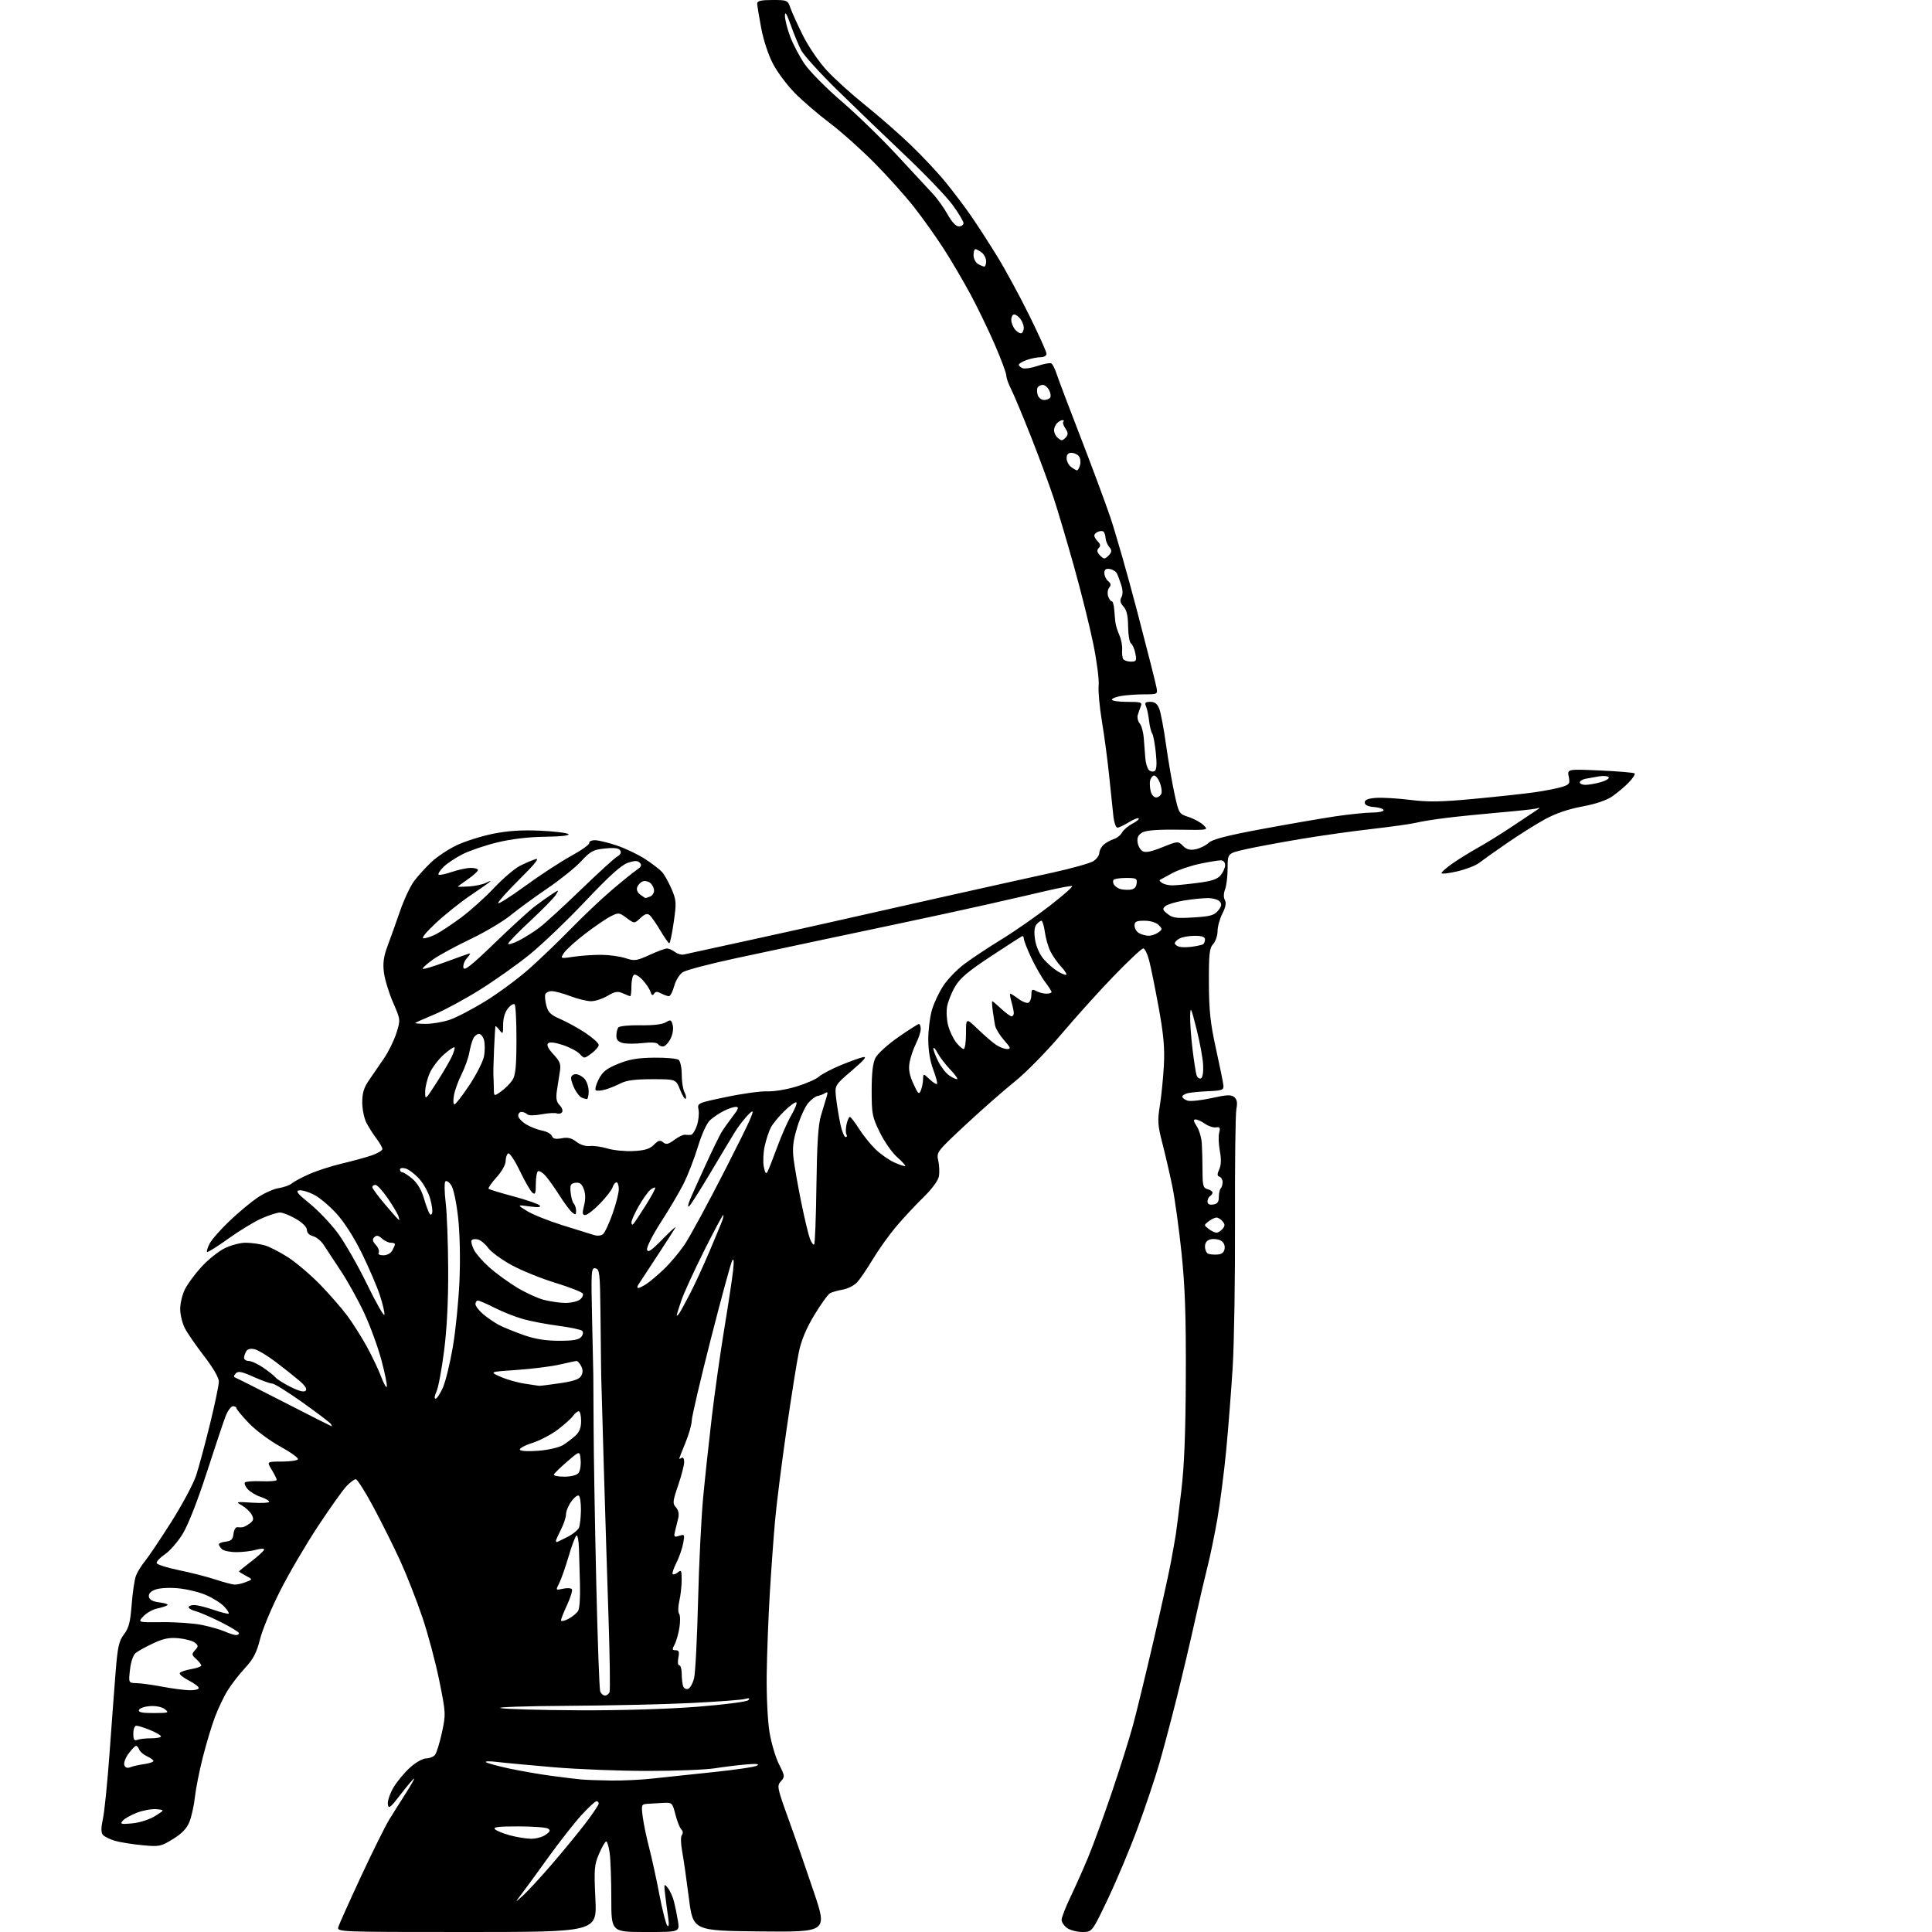 <?xml version="1.0" encoding="UTF-8" standalone="no"?>
<svg 
  version="1.1" 
  xmlns="http://www.w3.org/2000/svg" 
  xmlns:xlink="http://www.w3.org/1999/xlink" 
  xmlns:svg="http://www.w3.org/2000/svg"
  xmlns:rdf="http://www.w3.org/1999/02/22-rdf-syntax-ns#"
  xmlns:cc="http://creativecommons.org/ns#"
  xmlns:dc="http://purl.org/dc/elements/1.1/"
  viewBox="0 0 768 768"
  width="768"
  height="768"
>
<style>svg {background-color: white; }</style>"
<path stroke="none" fill="black" fill-rule="evenodd" d="M185.59,768.00C133.87,768.00 133.87,768.00 134.53,765.90C134.90,764.74 138.95,755.72 143.54,745.85C148.13,735.99 153.19,725.79 154.79,723.21C156.38,720.62 159.35,715.91 161.38,712.75C163.40,709.59 164.85,707.00 164.59,707.00C164.33,707.00 161.95,709.81 159.31,713.25C155.14,718.67 154.46,719.20 154.18,717.21C154.00,715.96 154.99,712.99 156.37,710.63C157.76,708.27 160.72,704.68 162.95,702.67C165.22,700.61 168.05,699.00 169.38,699.00C170.69,699.00 172.27,698.38 172.90,697.62C173.53,696.86 174.77,692.88 175.66,688.78C177.25,681.45 177.24,681.07 174.65,668.21C173.21,661.00 170.15,649.57 167.87,642.80C165.58,636.04 161.59,625.89 159.01,620.26C156.42,614.62 151.65,605.07 148.41,599.02C145.16,592.97 142.02,588.02 141.44,588.01C140.85,588.01 139.20,589.24 137.75,590.75C136.31,592.26 131.26,599.35 126.53,606.50C121.80,613.65 115.04,625.15 111.52,632.07C108.00,638.98 104.33,647.75 103.38,651.55C102.01,656.98 100.74,659.44 97.46,662.99C95.16,665.47 92.05,669.47 90.55,671.88C89.04,674.28 86.75,679.09 85.44,682.55C84.14,686.02 81.95,693.28 80.59,698.68C79.22,704.08 77.82,711.17 77.47,714.43C77.12,717.70 76.15,722.07 75.32,724.16C74.24,726.86 72.34,728.85 68.75,731.06C63.94,734.02 63.34,734.14 56.60,733.50C52.69,733.14 47.81,732.35 45.74,731.76C43.67,731.16 41.49,730.09 40.90,729.38C40.12,728.44 40.13,726.61 40.93,722.90C41.54,720.05 42.71,708.44 43.53,697.11C44.35,685.77 45.44,671.17 45.96,664.66C46.77,654.58 47.26,652.34 49.30,649.66C51.21,647.12 51.82,644.78 52.34,637.81C52.71,633.03 53.47,627.90 54.03,626.41C54.60,624.92 56.21,622.31 57.61,620.60C59.01,618.90 63.72,611.89 68.07,605.03C72.42,598.17 76.87,589.85 77.96,586.53C79.05,583.21 81.52,574.02 83.47,566.11C85.41,558.20 87.00,550.59 87.00,549.20C87.00,547.65 84.73,543.74 81.14,539.09C77.92,534.91 74.48,529.92 73.49,528.00C72.50,526.08 71.66,522.70 71.63,520.50C71.60,518.30 72.41,514.77 73.44,512.66C74.47,510.55 77.44,506.49 80.04,503.64C82.65,500.80 86.79,497.46 89.25,496.23C91.71,495.01 95.47,494.00 97.61,494.01C99.75,494.01 103.12,494.46 105.11,495.01C107.09,495.56 111.36,497.75 114.61,499.87C117.85,501.98 123.52,506.82 127.22,510.61C130.91,514.40 135.78,519.98 138.03,523.00C140.28,526.02 143.84,531.65 145.93,535.50C148.03,539.35 150.57,544.71 151.57,547.41C152.57,550.11 153.56,551.82 153.76,551.21C153.97,550.60 153.00,545.84 151.61,540.63C150.22,535.42 147.12,526.96 144.72,521.83C142.31,516.70 138.13,509.17 135.42,505.11C132.71,501.04 129.67,496.43 128.66,494.85C127.64,493.28 125.73,491.72 124.41,491.39C122.95,491.02 122.00,490.05 122.00,488.93C122.00,487.81 120.30,486.09 117.66,484.54C115.28,483.14 112.41,482.00 111.29,482.00C110.17,482.00 106.83,483.08 103.87,484.40C100.92,485.72 94.97,489.35 90.65,492.46C86.33,495.58 82.58,497.91 82.32,497.66C82.06,497.40 82.52,495.91 83.33,494.34C84.14,492.78 87.66,488.77 91.15,485.44C94.64,482.11 99.65,477.92 102.28,476.13C104.91,474.33 108.73,472.61 110.78,472.30C112.83,471.98 115.19,471.13 116.03,470.41C116.88,469.68 120.03,468.00 123.03,466.68C126.04,465.35 131.88,463.48 136.00,462.51C140.12,461.54 145.41,460.09 147.75,459.29C150.09,458.49 152.00,457.35 152.00,456.76C152.00,456.17 150.94,454.30 149.65,452.59C148.35,450.89 146.55,448.06 145.65,446.30C144.74,444.54 144.00,440.89 144.00,438.19C144.00,434.49 144.66,432.32 146.69,429.39C148.17,427.25 150.85,423.34 152.65,420.70C154.45,418.07 156.67,413.54 157.58,410.65C159.24,405.39 159.24,405.39 156.22,398.44C154.56,394.62 152.94,389.25 152.60,386.50C152.15,382.75 152.52,380.12 154.08,376.00C155.22,372.98 157.44,366.75 159.02,362.16C160.61,357.57 163.14,352.17 164.67,350.16C166.19,348.15 169.25,344.79 171.47,342.69C173.69,340.60 178.20,337.59 181.50,336.02C184.80,334.44 191.29,332.39 195.91,331.45C201.91,330.24 207.31,329.89 214.70,330.21C220.41,330.47 225.49,331.09 225.99,331.59C226.54,332.14 222.85,332.55 216.70,332.62C210.14,332.70 203.38,333.50 197.76,334.85C192.95,336.01 186.70,338.13 183.88,339.56C181.06,340.99 177.63,343.28 176.27,344.64C174.90,346.01 174.04,347.37 174.34,347.67C174.64,347.98 177.02,347.50 179.62,346.61C182.23,345.73 185.63,345.00 187.18,345.00C188.73,345.00 190.00,345.39 190.00,345.86C190.00,346.34 188.20,347.98 186.00,349.50C183.80,351.02 182.00,352.35 182.00,352.46C182.00,352.56 184.01,352.52 186.46,352.38C188.91,352.23 191.95,351.58 193.21,350.92C194.47,350.27 195.21,350.04 194.86,350.42C194.51,350.80 191.06,353.23 187.21,355.81C183.35,358.39 177.16,363.31 173.45,366.75C169.26,370.64 167.35,373.00 168.41,373.00C169.34,373.00 171.54,372.27 173.30,371.37C175.06,370.48 179.49,367.55 183.14,364.86C186.80,362.17 192.73,356.85 196.32,353.04C199.92,349.23 204.58,345.25 206.68,344.18C208.78,343.12 211.59,341.92 212.93,341.50C214.57,340.99 212.57,343.52 206.68,349.35C201.90,354.08 198.00,358.42 198.00,358.99C198.00,359.57 202.84,356.51 208.75,352.20C214.66,347.90 222.88,342.53 227.00,340.27C231.12,338.02 234.39,335.69 234.25,335.09C234.11,334.49 235.12,334.00 236.50,334.00C237.87,334.00 241.81,334.96 245.25,336.12C248.69,337.29 253.75,339.72 256.50,341.51C259.25,343.31 262.26,345.62 263.18,346.64C264.10,347.66 265.79,350.69 266.94,353.36C268.88,357.89 268.94,358.81 267.81,366.61C267.15,371.23 266.35,374.99 266.05,374.98C265.75,374.97 264.15,372.68 262.50,369.90C260.85,367.12 258.92,364.36 258.22,363.77C257.28,362.99 256.31,363.30 254.56,364.95C252.17,367.19 252.17,367.19 249.09,364.91C246.13,362.72 245.87,362.69 242.75,364.26C240.96,365.16 236.39,368.28 232.59,371.20C228.79,374.11 225.01,377.54 224.18,378.81C222.68,381.11 222.68,381.11 228.09,380.31C231.07,379.86 236.05,379.53 239.16,379.56C242.27,379.59 246.56,380.19 248.69,380.90C252.23,382.07 253.04,381.95 258.22,379.59C261.33,378.16 264.46,377.01 265.19,377.03C265.91,377.05 267.31,377.68 268.30,378.43C269.28,379.18 270.86,379.63 271.80,379.44C272.73,379.25 284.98,376.57 299.00,373.50C313.02,370.43 328.32,367.04 333.00,365.96C337.68,364.88 355.68,360.83 373.00,356.95C390.32,353.07 410.76,348.54 418.42,346.87C426.07,345.19 433.38,343.14 434.67,342.30C435.95,341.46 437.00,339.99 437.00,339.04C437.00,338.09 437.79,336.62 438.75,335.77C439.71,334.93 441.51,333.93 442.75,333.55C443.99,333.17 445.46,332.00 446.03,330.94C446.60,329.89 448.44,328.31 450.12,327.44C451.81,326.57 452.94,325.61 452.65,325.31C452.35,325.02 450.57,325.72 448.68,326.89C446.80,328.05 444.78,329.00 444.19,329.00C443.60,329.00 442.90,327.09 442.62,324.75C442.35,322.41 441.61,315.32 440.97,309.00C440.34,302.68 439.03,292.77 438.07,287.00C437.10,281.23 436.50,274.70 436.73,272.50C436.97,270.30 436.01,262.88 434.61,256.00C433.21,249.12 429.79,235.40 427.02,225.50C424.25,215.60 420.58,203.22 418.86,198.00C417.14,192.78 413.06,181.75 409.80,173.50C406.54,165.25 403.00,156.80 401.94,154.72C400.87,152.64 400.00,150.16 400.00,149.21C400.00,148.26 397.95,142.76 395.45,136.99C392.95,131.22 388.60,122.22 385.79,117.00C382.97,111.78 378.22,103.67 375.21,99.00C372.21,94.33 366.93,86.90 363.49,82.50C360.05,78.10 352.95,70.17 347.71,64.87C342.48,59.57 334.44,52.39 329.85,48.92C325.26,45.45 319.02,40.09 316.00,37.03C312.98,33.96 309.07,28.76 307.33,25.47C305.47,21.97 303.51,16.05 302.58,11.14C301.71,6.54 301.00,2.15 301.00,1.39C301.00,0.36 302.55,0.00 307.05,0.00C312.98,0.00 313.13,0.07 314.24,3.25C314.86,5.04 317.12,10.00 319.26,14.27C321.41,18.57 325.63,24.72 328.69,28.03C331.74,31.33 338.57,37.50 343.87,41.75C349.17,46.00 357.27,53.08 361.88,57.49C366.49,61.90 372.82,68.65 375.95,72.50C379.08,76.35 383.66,82.42 386.13,86.00C388.59,89.58 393.22,96.72 396.40,101.89C399.58,107.05 405.29,117.57 409.09,125.26C412.89,132.95 416.00,139.86 416.00,140.62C416.00,141.40 414.98,142.00 413.65,142.00C412.36,142.00 409.88,142.49 408.15,143.10C406.42,143.70 405.00,144.55 405.00,144.99C405.00,145.43 405.69,146.05 406.53,146.37C407.37,146.69 410.08,146.27 412.55,145.43C415.02,144.59 417.45,144.16 417.95,144.47C418.45,144.78 419.40,146.71 420.07,148.76C420.74,150.82 424.87,161.72 429.24,173.00C433.62,184.28 438.98,198.68 441.16,205.00C443.34,211.32 448.29,228.65 452.17,243.50C456.05,258.35 459.45,271.74 459.72,273.25C460.22,275.97 460.17,276.00 454.86,276.01C451.91,276.02 447.81,276.30 445.75,276.64C443.69,276.98 442.00,277.65 442.00,278.13C442.00,278.61 444.75,279.00 448.11,279.00C453.53,279.00 454.13,279.20 453.49,280.75C453.10,281.71 452.55,283.29 452.27,284.26C451.99,285.22 452.34,286.71 453.05,287.57C453.77,288.42 454.49,291.01 454.66,293.31C454.84,295.61 455.11,299.18 455.27,301.23C455.42,303.28 456.06,305.46 456.69,306.09C457.31,306.71 458.35,306.90 458.98,306.51C459.79,306.01 459.93,303.77 459.45,299.15C459.07,295.49 458.41,292.05 457.99,291.50C457.57,290.95 457.02,288.70 456.77,286.50C456.53,284.30 455.98,281.71 455.55,280.75C454.94,279.35 455.28,279.00 457.27,279.00C459.06,279.00 460.06,279.78 460.83,281.75C461.42,283.26 462.63,289.68 463.51,296.00C464.40,302.32 465.91,311.10 466.87,315.50C468.60,323.43 468.65,323.51 472.56,324.80C474.73,325.51 477.39,326.97 478.47,328.05C480.43,329.99 480.36,330.00 468.47,329.82C460.47,329.70 455.73,330.05 454.19,330.88C452.52,331.79 451.97,332.85 452.19,334.72C452.36,336.14 453.23,337.75 454.12,338.31C455.30,339.05 457.42,338.64 462.01,336.81C468.25,334.31 468.31,334.31 470.25,336.25C471.71,337.71 472.99,338.05 475.31,337.59C477.01,337.25 479.33,336.10 480.46,335.04C481.96,333.63 487.60,332.17 501.50,329.58C511.95,327.64 525.11,325.36 530.74,324.52C536.38,323.69 543.01,323.00 545.49,323.00C547.97,323.00 550.00,322.58 550.00,322.06C550.00,321.54 548.31,320.98 546.25,320.81C543.72,320.60 542.50,320.01 542.50,319.00C542.50,317.94 543.81,317.40 547.00,317.17C549.48,316.99 555.57,317.35 560.55,317.97C567.82,318.87 572.86,318.79 586.05,317.55C595.10,316.70 605.88,315.53 610.00,314.95C614.12,314.36 619.01,313.41 620.85,312.83C623.91,311.87 624.15,311.51 623.60,308.74C622.99,305.70 622.99,305.70 636.09,306.28C643.30,306.60 649.46,307.12 649.78,307.44C650.09,307.76 649.07,309.36 647.51,310.99C645.94,312.63 643.01,315.11 640.99,316.51C638.63,318.15 634.33,319.60 628.91,320.61C623.33,321.65 618.31,323.38 614.00,325.75C610.42,327.72 603.67,331.97 599.00,335.19C594.33,338.41 589.38,341.93 588.00,343.00C586.62,344.07 582.69,345.60 579.25,346.39C575.81,347.18 573.00,347.49 573.00,347.08C573.00,346.67 574.91,344.99 577.25,343.34C579.59,341.69 584.20,338.83 587.50,336.98C590.80,335.14 596.91,331.35 601.08,328.56C605.26,325.78 609.53,322.93 610.58,322.23C612.45,320.99 612.45,320.97 610.50,321.44C609.40,321.70 602.88,322.40 596.00,322.99C589.12,323.59 579.67,324.54 575.00,325.11C570.33,325.69 564.92,326.55 563.00,327.04C561.08,327.52 553.20,328.63 545.50,329.51C537.80,330.38 524.93,332.19 516.90,333.54C508.87,334.89 499.08,336.71 495.15,337.60C488.00,339.22 488.00,339.22 488.00,345.04C488.00,348.25 487.55,352.06 486.99,353.51C486.37,355.15 486.34,356.79 486.91,357.79C487.53,358.92 487.22,360.61 485.91,363.18C484.86,365.24 484.00,368.37 484.00,370.13C484.00,371.90 483.21,374.21 482.25,375.28C480.76,376.93 480.51,379.21 480.56,390.86C480.61,401.92 481.15,406.87 483.39,417.00C484.91,423.88 486.23,430.40 486.33,431.50C486.48,433.27 485.81,433.53 480.50,433.76C477.20,433.90 473.49,434.25 472.25,434.53C471.01,434.81 470.00,435.45 470.00,435.95C470.00,436.45 470.93,437.16 472.06,437.52C473.19,437.88 477.49,437.42 481.61,436.51C487.69,435.16 489.39,435.08 490.63,436.11C491.74,437.03 491.97,438.33 491.47,440.94C491.10,442.90 490.86,462.87 490.93,485.33C491.01,507.79 490.60,533.89 490.02,543.33C489.44,552.77 488.27,567.70 487.43,576.50C486.59,585.30 484.99,597.67 483.89,604.00C482.78,610.33 481.01,618.88 479.95,623.00C478.90,627.12 476.65,636.80 474.95,644.50C473.25,652.20 470.07,665.70 467.87,674.50C465.68,683.30 462.52,695.23 460.85,701.00C459.18,706.77 455.33,718.25 452.29,726.50C449.25,734.75 443.92,747.46 440.45,754.75C434.14,768.00 434.14,768.00 430.29,768.00C428.18,768.00 425.44,767.30 424.22,766.44C423.00,765.59 422.00,764.11 422.00,763.17C422.00,762.22 423.61,758.09 425.58,753.98C427.54,749.88 430.74,742.69 432.68,738.01C434.62,733.33 438.82,721.78 442.02,712.34C445.22,702.90 448.98,690.98 450.37,685.84C451.76,680.70 455.36,665.92 458.37,653.00C461.38,640.08 464.52,625.90 465.35,621.50C466.18,617.10 467.10,611.92 467.40,610.00C467.70,608.08 468.69,600.20 469.60,592.50C470.78,582.56 471.30,569.37 471.38,547.00C471.47,522.87 471.07,511.41 469.67,498.00C468.67,488.38 467.02,476.45 466.00,471.50C464.98,466.55 463.20,458.87 462.05,454.43C460.21,447.33 460.09,445.52 461.07,439.43C461.68,435.62 462.39,428.45 462.66,423.50C463.03,416.57 462.55,411.28 460.59,400.50C459.19,392.80 457.48,384.36 456.79,381.75C456.11,379.14 455.06,377.00 454.47,377.00C453.87,377.00 448.69,381.85 442.94,387.78C437.20,393.70 427.76,404.16 421.96,411.03C416.10,417.95 407.87,426.34 403.46,429.88C399.08,433.39 390.26,441.14 383.85,447.11C372.36,457.83 372.21,458.02 372.98,461.41C373.40,463.29 373.51,466.11 373.21,467.67C372.90,469.34 370.36,472.76 367.03,476.00C363.92,479.02 359.10,484.20 356.30,487.50C353.51,490.80 349.32,496.65 347.00,500.50C344.68,504.35 341.86,508.51 340.73,509.73C339.60,510.96 337.06,512.26 335.09,512.62C333.12,512.97 330.82,513.61 330.00,514.04C329.18,514.46 326.36,518.36 323.74,522.69C320.47,528.12 318.53,532.75 317.54,537.54C316.74,541.37 314.53,555.30 312.63,568.50C310.72,581.70 308.68,597.90 308.09,604.50C307.50,611.10 306.56,624.15 306.00,633.50C305.44,642.85 304.89,657.25 304.78,665.50C304.67,674.02 305.14,683.93 305.87,688.44C306.58,692.81 308.28,698.59 309.65,701.29C312.01,705.95 312.05,706.29 310.42,708.09C308.78,709.90 308.93,710.63 313.49,723.25C316.13,730.54 320.66,743.59 323.57,752.27C328.87,768.03 328.87,768.03 302.18,767.77C275.50,767.50 275.50,767.50 273.84,754.50C272.93,747.35 271.74,739.02 271.18,736.00C270.59,732.78 270.55,730.05 271.06,729.43C271.59,728.79 271.50,727.90 270.84,727.24C270.22,726.62 269.17,723.96 268.49,721.31C267.27,716.55 267.22,716.50 263.38,716.69C261.25,716.79 258.45,716.96 257.17,717.06C254.97,717.24 254.88,717.52 255.52,722.38C255.90,725.19 257.03,730.65 258.05,734.50C259.06,738.35 260.88,746.67 262.09,753.00C263.30,759.33 264.73,764.95 265.27,765.50C265.91,766.16 266.02,764.96 265.58,762.00C265.21,759.52 264.68,755.48 264.39,753.00C263.90,748.77 263.97,748.62 265.46,750.47C266.33,751.55 267.45,754.03 267.94,755.97C268.43,757.91 269.14,761.41 269.51,763.75C270.18,768.00 270.18,768.00 256.59,768.00C243.00,768.00 243.00,768.00 243.00,754.64C243.00,747.29 242.71,739.19 242.36,736.64C242.01,734.09 241.39,732.00 240.99,732.00C240.58,732.00 239.30,734.19 238.15,736.87C236.24,741.30 236.11,742.94 236.68,754.87C237.31,768.00 237.31,768.00 185.59,768.00zM207.91,753.50C209.74,751.85 214.92,746.23 219.43,741.00C223.93,735.77 229.95,728.44 232.81,724.69C235.66,720.94 238.00,717.46 238.00,716.94C238.00,716.42 237.60,716.00 237.10,716.00C236.61,716.00 233.91,718.51 231.10,721.58C228.30,724.64 222.39,732.18 217.96,738.33C213.54,744.47 208.72,751.08 207.25,753.00C204.58,756.50 204.58,756.50 207.91,753.50zM211.03,730.93C212.97,730.97 215.60,730.27 216.88,729.37C218.70,728.10 218.91,727.56 217.85,726.89C217.11,726.42 211.80,726.02 206.05,726.02C198.23,726.00 195.89,726.29 196.74,727.14C197.37,727.77 200.04,728.86 202.69,729.57C205.34,730.28 209.09,730.90 211.03,730.93zM52.63,724.81C55.56,724.53 59.40,723.29 61.63,721.91C65.50,719.50 65.50,719.50 62.21,719.18C60.40,719.01 56.92,719.63 54.47,720.56C52.03,721.50 49.46,722.95 48.77,723.78C47.66,725.12 48.13,725.24 52.63,724.81zM243.00,707.79C247.68,707.84 254.88,707.51 259.00,707.04C263.12,706.58 273.93,705.43 283.00,704.50C292.07,703.57 300.18,702.38 301.00,701.84C302.01,701.19 300.56,701.05 296.50,701.40C293.20,701.69 287.57,702.38 284.00,702.94C280.43,703.50 268.50,703.97 257.50,703.97C246.50,703.98 229.62,703.32 220.00,702.50C210.38,701.68 200.25,700.73 197.50,700.39C194.75,700.05 192.80,700.09 193.16,700.47C193.53,700.85 197.58,701.97 202.16,702.96C206.75,703.95 214.32,705.27 219.00,705.90C223.68,706.53 229.07,707.18 231.00,707.36C232.93,707.54 238.32,707.73 243.00,707.79zM51.76,702.51C52.72,702.12 55.19,701.56 57.25,701.27C59.31,700.98 61.00,700.42 61.00,700.03C61.00,699.64 59.86,698.80 58.47,698.17C57.08,697.54 55.68,696.34 55.36,695.51C55.05,694.68 54.47,694.00 54.08,694.00C53.69,694.00 52.36,695.38 51.11,697.07C49.86,698.76 49.10,700.83 49.43,701.67C49.81,702.67 50.63,702.96 51.76,702.51zM54.58,691.61C55.45,691.27 57.93,691.00 60.08,691.00C62.24,691.00 64.00,690.66 64.00,690.25C63.99,689.84 62.08,688.71 59.74,687.75C57.39,686.79 54.92,686.00 54.24,686.00C53.52,686.00 53.00,687.30 53.00,689.11C53.00,691.53 53.35,692.08 54.58,691.61zM61.17,680.97C67.04,680.94 67.35,680.83 65.50,679.42C64.29,678.51 61.94,678.03 59.58,678.21C57.42,678.37 55.47,679.06 55.24,679.75C54.94,680.66 56.54,680.99 61.17,680.97zM230.00,679.87C246.71,679.95 265.14,679.40 276.97,678.48C288.00,677.61 296.89,676.47 297.47,675.84C298.22,675.04 297.81,674.91 296.00,675.39C294.62,675.75 284.95,676.47 274.50,676.99C264.05,677.50 242.00,678.00 225.50,678.09C209.00,678.19 197.07,678.59 199.00,679.00C200.93,679.41 214.88,679.80 230.00,679.87zM240.50,674.00C241.21,674.00 242.02,673.38 242.31,672.63C242.60,671.88 242.41,658.49 241.89,642.88C241.37,627.27 240.53,600.33 240.02,583.00C239.52,565.67 239.06,549.70 239.00,547.50C238.95,545.30 238.91,542.60 238.91,541.50C238.91,540.40 238.81,531.63 238.70,522.02C238.52,506.10 238.34,504.50 236.71,504.18C235.02,503.86 234.94,505.04 235.36,524.17C235.60,535.35 235.82,545.40 235.85,546.50C235.88,547.60 235.93,557.05 235.97,567.50C236.01,577.95 236.48,605.46 237.01,628.64C237.54,651.81 238.25,671.50 238.59,672.39C238.94,673.27 239.79,674.00 240.50,674.00zM75.25,671.90C77.31,671.96 79.00,671.56 79.00,671.02C79.00,670.48 77.18,669.11 74.96,667.98C72.75,666.85 71.17,665.53 71.47,665.05C71.77,664.57 73.81,663.87 76.01,663.50C78.20,663.13 80.00,662.48 80.00,662.07C80.00,661.65 79.10,660.49 77.99,659.49C76.18,657.85 76.13,657.51 77.52,655.98C78.90,654.46 78.89,654.16 77.49,652.99C76.63,652.28 73.74,651.49 71.06,651.23C67.28,650.87 65.00,651.32 60.85,653.27C57.91,654.65 54.77,656.39 53.87,657.14C52.93,657.92 52.00,660.72 51.67,663.75C51.09,669.00 51.09,669.00 54.30,669.08C56.06,669.12 60.65,669.75 64.50,670.48C68.35,671.21 73.19,671.85 75.25,671.90zM273.57,671.33C274.35,671.04 275.39,669.15 275.90,667.15C276.41,665.14 277.12,651.35 277.49,636.50C277.85,621.65 278.78,602.98 279.54,595.00C280.30,587.02 281.84,572.73 282.96,563.23C284.08,553.73 286.31,537.98 287.91,528.23C289.52,518.48 291.10,508.02 291.42,505.00C291.81,501.40 291.69,500.03 291.08,501.03C290.57,501.87 286.74,515.92 282.57,532.25C278.41,548.57 274.99,563.18 274.98,564.72C274.96,566.25 273.84,570.20 272.48,573.50C271.12,576.80 270.01,579.64 270.00,579.81C270.00,579.98 270.45,579.84 271.00,579.50C271.56,579.15 271.99,579.90 271.97,581.19C271.96,582.46 270.87,586.65 269.56,590.50C267.39,596.83 267.31,597.66 268.71,599.21C269.69,600.31 270.02,601.84 269.62,603.46C269.28,604.86 268.71,607.18 268.36,608.61C267.79,610.97 267.94,611.15 269.99,610.50C272.16,609.82 272.23,609.96 271.55,613.59C271.15,615.69 269.94,619.16 268.85,621.30C267.75,623.44 267.11,625.44 267.41,625.74C267.71,626.04 268.64,625.72 269.48,625.02C270.80,623.92 271.00,624.32 270.98,628.13C270.96,630.53 270.54,634.28 270.03,636.47C269.53,638.65 269.49,640.90 269.95,641.47C270.41,642.03 270.47,644.52 270.08,647.00C269.69,649.48 268.82,652.51 268.15,653.75C267.11,655.67 267.17,656.00 268.59,656.00C269.90,656.00 270.12,656.63 269.65,659.00C269.31,660.69 269.48,662.00 270.02,662.00C270.56,662.00 271.00,663.54 271.00,665.42C271.00,667.30 271.26,669.52 271.58,670.36C271.90,671.19 272.80,671.63 273.57,671.33zM93.75,649.96C94.44,649.98 95.00,649.64 95.00,649.21C95.00,648.78 91.74,646.79 87.75,644.79C83.76,642.79 79.26,640.85 77.75,640.47C76.24,640.09 75.00,639.38 75.00,638.89C75.00,638.40 76.01,638.01 77.25,638.03C78.49,638.05 81.97,638.92 84.99,639.96C88.01,641.00 90.67,641.66 90.91,641.42C91.15,641.19 90.32,639.91 89.07,638.58C87.82,637.25 84.58,635.21 81.87,634.04C79.16,632.87 74.14,631.67 70.72,631.36C67.15,631.04 63.30,631.27 61.68,631.91C59.81,632.63 58.97,633.60 59.19,634.75C59.42,635.96 60.76,636.66 63.51,637.00C65.70,637.27 67.05,637.78 66.50,638.13C65.95,638.48 64.09,639.07 62.38,639.43C60.66,639.80 58.23,641.19 56.98,642.53C54.70,644.95 54.70,644.95 64.60,644.84C70.04,644.78 77.14,645.29 80.36,645.96C83.58,646.63 87.63,647.80 89.36,648.55C91.09,649.31 93.06,649.94 93.75,649.96zM225.97,643.52C227.60,642.67 229.36,641.20 229.87,640.24C230.39,639.28 230.69,634.67 230.55,630.00C230.42,625.32 230.23,618.89 230.15,615.69C230.07,612.50 229.62,610.12 229.16,610.40C228.69,610.69 227.28,614.43 226.03,618.71C224.77,623.00 223.09,627.78 222.29,629.35C220.85,632.19 220.85,632.19 223.83,631.54C225.47,631.18 227.05,631.28 227.35,631.76C227.65,632.24 226.79,635.01 225.45,637.92C224.10,640.82 223.00,643.62 223.00,644.12C223.00,644.63 224.34,644.36 225.97,643.52zM93.18,629.90C94.11,629.96 96.14,629.51 97.68,628.92C100.50,627.84 100.50,627.84 97.75,626.39C96.24,625.59 95.00,624.82 95.00,624.67C95.00,624.53 97.25,622.70 100.00,620.60C102.75,618.50 105.00,616.41 105.00,615.96C105.00,615.51 103.54,615.56 101.76,616.07C99.97,616.58 96.46,617.00 93.96,617.00C91.45,617.00 88.86,616.46 88.20,615.80C87.54,615.14 87.00,614.27 87.00,613.87C87.00,613.46 88.24,612.99 89.75,612.82C91.92,612.57 92.57,611.91 92.82,609.72C92.99,608.19 93.67,607.01 94.32,607.09C94.97,607.17 95.95,607.17 96.50,607.09C97.05,607.00 98.32,606.31 99.33,605.55C100.81,604.43 100.95,603.77 100.05,602.10C99.45,600.97 97.72,599.33 96.22,598.47C93.59,596.96 93.72,596.92 100.25,597.34C103.96,597.58 107.00,597.41 107.00,596.96C107.00,596.52 105.48,595.65 103.62,595.04C101.76,594.43 99.44,593.04 98.46,591.96C97.48,590.87 97.00,589.67 97.38,589.28C97.77,588.90 100.77,588.69 104.04,588.82C107.32,588.95 110.00,588.70 110.00,588.28C109.99,587.85 109.10,586.04 108.01,584.25C106.03,581.00 106.03,581.00 111.96,581.00C115.22,581.00 118.13,580.59 118.44,580.09C118.75,579.59 115.58,577.31 111.40,575.01C107.21,572.71 101.61,568.54 98.90,565.70C96.21,562.88 94.00,560.21 94.00,559.78C94.00,559.35 93.36,559.00 92.58,559.00C91.80,559.00 90.45,560.91 89.57,563.25C88.69,565.59 85.31,575.71 82.06,585.74C78.52,596.68 74.74,606.29 72.62,609.74C70.68,612.91 67.48,616.58 65.51,617.90C63.55,619.22 62.09,620.78 62.29,621.37C62.49,621.96 66.44,623.21 71.07,624.16C75.71,625.10 82.20,626.76 85.50,627.84C88.80,628.92 92.26,629.85 93.18,629.90zM221.29,613.00C221.45,613.00 223.36,612.09 225.53,610.98C227.71,609.88 229.79,608.19 230.17,607.23C230.55,606.28 230.89,603.16 230.93,600.31C230.97,597.45 230.58,594.86 230.08,594.55C229.57,594.23 228.22,595.29 227.08,596.89C225.93,598.50 225.00,600.77 225.00,601.94C225.00,603.12 224.10,605.84 223.00,608.00C221.90,610.16 221.00,612.16 221.00,612.46C221.00,612.76 221.13,613.00 221.29,613.00zM224.29,587.00C226.94,587.00 229.24,586.42 229.94,585.57C230.59,584.78 230.99,582.46 230.81,580.40C230.50,576.65 230.50,576.65 225.50,580.97C222.75,583.34 220.35,585.67 220.17,586.14C219.98,586.61 221.84,587.00 224.29,587.00zM214.24,576.68C218.10,576.36 222.38,575.35 223.85,574.42C225.31,573.49 227.51,571.82 228.75,570.69C230.34,569.25 231.00,567.52 231.00,564.83C231.00,562.72 230.58,561.00 230.06,561.00C229.54,561.00 228.53,561.82 227.81,562.83C227.09,563.84 224.36,566.30 221.73,568.29C219.11,570.28 214.52,572.68 211.53,573.62C208.54,574.57 206.36,575.77 206.69,576.30C207.03,576.87 210.18,577.02 214.24,576.68zM131.81,566.96C131.98,566.98 131.86,566.58 131.54,566.06C131.22,565.54 126.19,561.72 120.36,557.56C114.53,553.40 109.08,550.00 108.25,550.00C107.43,550.00 104.09,548.80 100.83,547.34C96.05,545.20 94.68,544.93 93.71,545.97C92.82,546.91 92.80,547.36 93.64,547.67C94.27,547.91 103.05,552.33 113.14,557.51C123.24,562.69 131.64,566.94 131.81,566.96zM173.13,556.00C173.67,556.00 174.99,554.02 176.05,551.61C177.12,549.20 178.90,541.91 180.01,535.42C181.12,528.93 182.31,517.07 182.65,509.06C183.02,500.34 182.80,490.31 182.11,484.05C181.45,478.04 180.30,472.57 179.39,471.19C178.52,469.87 177.46,469.17 177.03,469.64C176.60,470.11 176.66,473.88 177.16,478.00C177.66,482.12 178.11,494.05 178.16,504.50C178.22,517.07 177.67,528.07 176.53,537.00C175.59,544.42 174.21,551.74 173.48,553.25C172.73,554.81 172.58,556.00 173.13,556.00zM121.50,552.83C122.17,552.17 121.33,550.84 119.00,548.85C117.08,547.21 112.86,543.86 109.64,541.42C106.42,538.98 102.66,536.70 101.28,536.36C99.67,535.95 98.47,536.22 97.91,537.11C97.43,537.88 97.02,539.06 97.02,539.75C97.01,540.44 97.84,541.00 98.86,541.00C99.88,541.00 102.46,542.18 104.59,543.63C106.72,545.07 108.92,546.83 109.48,547.53C110.04,548.23 112.75,549.94 115.50,551.32C118.83,552.99 120.83,553.50 121.50,552.83zM214.21,550.88C214.60,550.94 218.33,550.49 222.49,549.87C228.11,549.04 230.32,548.26 231.07,546.87C231.75,545.60 231.73,544.36 231.00,543.00C230.41,541.90 229.61,541.01 229.21,541.01C228.82,541.02 225.80,541.66 222.50,542.42C219.20,543.19 211.55,544.15 205.50,544.57C194.50,545.32 194.50,545.32 198.98,547.30C201.44,548.38 205.71,549.61 208.48,550.01C211.24,550.42 213.82,550.81 214.21,550.88zM222.13,532.98C227.80,532.99 230.08,532.60 231.04,531.46C231.80,530.54 231.95,529.56 231.41,529.03C230.91,528.54 226.68,527.64 222.00,527.03C217.32,526.42 211.03,525.22 208.00,524.37C204.97,523.53 199.90,521.52 196.72,519.92C193.54,518.31 190.50,517.00 189.97,517.00C189.44,517.00 189.00,517.63 189.00,518.41C189.00,519.19 190.40,521.00 192.12,522.45C193.84,523.89 196.65,525.81 198.37,526.71C200.09,527.61 204.43,529.38 208.00,530.65C212.58,532.28 216.75,532.96 222.13,532.98zM152.80,522.65C152.97,521.87 152.16,518.37 151.00,514.87C149.85,511.37 146.63,503.87 143.85,498.22C140.75,491.92 136.85,485.81 133.75,482.41C130.97,479.37 126.93,475.98 124.77,474.88C122.61,473.78 119.98,473.02 118.92,473.19C117.41,473.43 118.28,474.54 122.98,478.33C126.27,480.99 131.24,486.16 134.02,489.83C136.80,493.50 142.09,502.70 145.79,510.28C149.48,517.86 152.64,523.42 152.80,522.65zM270.06,522.00C270.62,521.17 272.59,517.58 274.42,514.00C276.26,510.43 279.64,503.08 281.93,497.68C284.22,492.28 286.52,486.77 287.03,485.43C287.53,484.09 287.74,483.00 287.48,483.00C287.22,483.00 283.80,489.41 279.87,497.25C275.94,505.09 271.89,513.93 270.86,516.91C269.84,519.88 269.01,522.58 269.02,522.91C269.02,523.23 269.49,522.83 270.06,522.00zM224.56,517.93C226.79,517.97 229.45,517.39 230.46,516.65C231.48,515.91 231.99,514.80 231.61,514.18C231.23,513.57 226.33,511.65 220.71,509.93C215.09,508.21 207.25,505.03 203.28,502.85C199.31,500.67 195.15,497.62 194.05,496.07C192.94,494.51 191.13,493.01 190.02,492.72C188.91,492.43 187.76,492.58 187.46,493.06C187.16,493.55 187.60,495.25 188.43,496.86C189.25,498.46 192.06,501.64 194.66,503.93C197.25,506.21 202.10,509.74 205.42,511.76C208.75,513.78 213.50,515.98 215.98,516.65C218.47,517.32 222.33,517.90 224.56,517.93zM253.73,512.00C254.18,512.00 255.67,511.26 257.03,510.35C258.39,509.45 261.46,506.86 263.84,504.60C266.23,502.35 269.93,497.96 272.06,494.86C274.18,491.76 281.62,478.03 288.59,464.36C299.01,443.90 300.69,440.03 298.08,442.48C296.34,444.11 293.67,447.49 292.14,449.98C290.61,452.46 286.08,460.02 282.07,466.76C278.06,473.50 274.36,479.28 273.84,479.60C273.32,479.92 273.53,478.68 274.30,476.84C275.08,475.00 277.87,468.77 280.52,463.00C283.16,457.23 286.02,451.38 286.86,450.00C287.71,448.62 289.70,445.81 291.29,443.75C293.56,440.79 293.82,440.00 292.53,440.00C291.64,440.00 289.46,440.73 287.70,441.62C285.94,442.51 283.49,444.16 282.26,445.28C280.94,446.49 278.94,450.86 277.41,455.90C275.97,460.61 273.43,467.17 271.77,470.48C270.11,473.79 266.07,480.65 262.79,485.71C259.52,490.78 257.01,495.73 257.21,496.71C257.51,498.12 258.85,497.21 263.46,492.50C266.70,489.20 268.96,487.18 268.49,488.00C268.02,488.82 264.69,494.00 261.08,499.50C257.46,505.00 254.15,510.06 253.70,510.75C253.26,511.44 253.27,512.00 253.73,512.00zM152.41,499.00C153.88,499.00 155.36,498.19 155.96,497.07C156.53,496.00 157.00,494.88 157.00,494.57C157.00,494.25 156.25,494.00 155.33,494.00C154.41,494.00 152.82,493.25 151.81,492.32C150.41,491.06 149.67,490.93 148.80,491.80C147.93,492.67 148.08,493.43 149.42,494.91C150.40,495.99 150.90,497.35 150.54,497.94C150.14,498.58 150.88,499.00 152.41,499.00zM484.00,498.69C485.73,498.56 486.60,497.83 486.81,496.32C487.00,494.97 486.40,493.75 485.22,493.12C484.18,492.56 482.35,492.36 481.16,492.67C479.74,493.04 479.00,494.02 479.00,495.53C479.00,496.80 479.56,498.07 480.25,498.36C480.94,498.65 482.62,498.80 484.00,498.69zM323.65,494.69C323.97,494.36 324.38,483.83 324.54,471.30C324.76,454.79 325.25,447.12 326.33,443.50C327.15,440.75 328.15,437.42 328.57,436.09C329.16,434.17 329.03,433.86 327.91,434.57C327.13,435.05 325.82,435.54 325.00,435.67C324.18,435.79 322.50,437.06 321.27,438.48C320.04,439.90 318.08,444.22 316.91,448.08C315.25,453.55 314.93,456.33 315.48,460.79C315.87,463.93 317.23,471.68 318.52,478.00C319.80,484.32 321.35,490.80 321.95,492.39C322.56,493.98 323.32,495.01 323.65,494.69zM239.78,490.52C240.49,489.88 242.17,486.24 243.51,482.43C244.86,478.62 245.97,474.26 245.98,472.75C245.99,471.24 245.58,470.00 245.07,470.00C244.55,470.00 243.85,470.89 243.51,471.97C243.17,473.05 240.90,475.97 238.48,478.47C236.06,480.96 233.43,483.00 232.64,483.00C231.49,483.00 231.40,482.28 232.17,479.23C232.81,476.71 232.77,474.53 232.06,472.66C231.26,470.56 230.44,469.94 228.75,470.18C226.83,470.45 226.55,471.01 226.83,474.00C227.02,475.93 227.58,477.93 228.08,478.45C228.59,478.97 229.00,480.27 229.00,481.32C229.00,482.97 228.77,483.06 227.40,481.92C226.52,481.18 224.22,478.09 222.29,475.04C220.36,471.99 217.86,468.50 216.74,467.28C215.63,466.06 214.32,465.30 213.85,465.59C213.38,465.88 213.00,468.17 213.00,470.68C213.00,474.44 212.76,475.04 211.63,474.11C210.87,473.48 208.62,469.57 206.63,465.43C204.63,461.28 202.55,458.16 202.00,458.50C201.45,458.84 201.00,460.22 201.00,461.56C201.00,462.96 199.45,465.71 197.36,468.02C195.36,470.24 193.95,472.28 194.23,472.56C194.51,472.85 198.96,474.20 204.12,475.58C209.27,476.96 213.94,478.57 214.50,479.16C215.21,479.92 214.03,480.04 210.50,479.57C205.50,478.90 205.50,478.90 209.50,481.40C211.70,482.77 218.00,485.30 223.50,487.02C229.00,488.74 234.62,490.49 236.00,490.91C237.55,491.39 238.99,491.24 239.78,490.52zM483.57,490.00C484.22,490.00 485.32,489.32 486.00,488.50C486.99,487.30 486.99,486.70 486.00,485.50C485.32,484.68 484.22,484.00 483.57,484.00C482.92,484.00 481.51,484.68 480.44,485.50C478.52,486.98 478.52,487.02 480.44,488.50C481.51,489.32 482.92,490.00 483.57,490.00zM251.71,486.62C252.11,486.23 254.33,482.89 256.64,479.21C258.96,475.54 260.68,472.34 260.45,472.12C260.23,471.90 259.32,472.32 258.43,473.06C257.54,473.80 255.51,476.67 253.91,479.45C252.32,482.23 251.01,485.14 251.01,485.92C251.00,486.70 251.32,487.01 251.71,486.62zM158.63,485.00C158.80,485.00 158.65,484.21 158.30,483.25C157.96,482.29 156.06,479.14 154.09,476.26C152.11,473.38 149.94,471.02 149.25,471.01C148.56,471.01 148.00,471.41 148.00,471.90C148.00,472.40 150.32,475.55 153.16,478.90C155.99,482.26 158.45,485.00 158.63,485.00zM171.79,482.12C172.03,481.42 171.66,478.87 170.99,476.45C170.31,474.03 168.35,470.49 166.63,468.59C164.91,466.69 162.49,464.85 161.25,464.50C159.92,464.13 159.00,464.30 159.00,464.93C159.00,465.52 159.42,466.00 159.92,466.00C160.43,466.00 162.22,467.16 163.91,468.58C165.82,470.19 167.52,473.00 168.43,476.09C169.24,478.81 170.23,481.57 170.63,482.22C171.19,483.11 171.47,483.09 171.79,482.12zM482.25,478.82C483.94,478.58 484.50,477.84 484.50,475.84C484.50,474.38 484.84,472.84 485.25,472.42C485.66,472.01 486.00,470.88 486.00,469.92C486.00,468.95 485.44,467.98 484.76,467.75C483.81,467.44 483.79,466.77 484.66,464.84C485.44,463.14 485.52,460.81 484.91,457.56C484.42,454.93 484.30,451.66 484.64,450.30C485.15,448.27 484.92,447.89 483.38,448.15C482.35,448.32 480.39,447.69 479.03,446.73C477.67,445.78 475.97,445.00 475.25,445.00C474.30,445.00 474.42,445.71 475.70,447.67C476.66,449.14 477.58,452.17 477.73,454.42C477.88,456.66 478.01,461.58 478.02,465.35C478.03,471.33 478.28,472.26 480.02,472.71C481.11,473.00 482.00,473.60 482.00,474.06C482.00,474.51 481.55,475.16 481.00,475.50C480.45,475.84 480.00,476.80 480.00,477.63C480.00,478.62 480.77,479.03 482.25,478.82zM305.07,465.83C305.51,465.05 307.24,460.66 308.91,456.09C310.58,451.51 313.12,445.76 314.56,443.31C316.00,440.85 316.90,438.57 316.57,438.24C316.24,437.90 314.13,439.40 311.90,441.56C309.66,443.73 307.21,446.69 306.44,448.15C305.68,449.60 304.58,452.91 304.00,455.50C303.42,458.08 303.25,461.79 303.61,463.73C304.08,466.22 304.51,466.84 305.07,465.83zM359.83,463.50C360.04,463.29 358.60,461.71 356.63,459.98C354.65,458.25 351.57,453.84 349.77,450.19C346.74,444.02 346.50,442.82 346.50,433.52C346.50,426.60 346.96,422.58 348.00,420.53C348.82,418.90 352.88,415.22 357.00,412.34C361.12,409.47 364.84,407.10 365.25,407.06C365.66,407.03 366.00,407.92 366.00,409.04C366.00,410.16 365.16,412.75 364.14,414.79C363.11,416.83 361.96,420.19 361.59,422.25C361.08,425.05 361.46,427.21 363.06,430.75C364.93,434.88 365.31,435.24 366.03,433.50C366.49,432.40 366.89,430.41 366.93,429.08C367.00,426.65 367.00,426.65 369.50,429.00C370.87,430.29 372.21,431.13 372.47,430.86C372.74,430.60 372.06,428.04 370.98,425.18C369.71,421.85 369.00,417.53 369.00,413.17C369.00,409.43 369.67,404.12 370.48,401.39C371.29,398.65 373.33,394.34 375.01,391.80C376.69,389.27 380.41,385.42 383.28,383.26C386.15,381.09 392.77,376.70 398.00,373.49C403.23,370.29 411.90,364.25 417.27,360.09C422.64,355.92 426.65,352.38 426.18,352.23C425.71,352.07 421.32,352.88 416.41,354.03C411.51,355.19 400.52,357.70 392.00,359.63C383.48,361.55 368.18,364.87 358.00,367.01C347.82,369.14 333.20,372.23 325.50,373.88C317.80,375.52 303.01,378.68 292.63,380.89C282.25,383.11 272.70,385.62 271.42,386.46C270.11,387.32 268.60,389.76 268.00,392.00C267.41,394.20 266.46,396.00 265.90,396.00C265.33,396.00 263.94,395.50 262.81,394.90C261.26,394.07 260.56,394.10 259.98,395.03C259.44,395.90 259.03,395.67 258.58,394.24C258.22,393.13 256.82,391.02 255.46,389.56C254.10,388.09 252.54,387.16 252.00,387.50C251.45,387.84 251.00,389.89 251.00,392.06C251.00,394.23 250.80,396.00 250.55,396.00C250.30,396.00 248.97,395.49 247.61,394.87C245.54,393.93 244.50,394.10 241.50,395.87C239.51,397.04 236.57,398.00 234.95,398.00C233.34,398.00 229.65,397.10 226.76,396.00C223.87,394.90 220.54,394.00 219.36,394.00C218.18,394.00 217.01,394.56 216.76,395.25C216.52,395.94 216.71,397.99 217.20,399.80C217.91,402.46 219.00,403.50 222.79,405.12C225.38,406.23 229.86,408.71 232.75,410.62C235.64,412.54 238.00,414.67 238.00,415.37C238.00,416.06 236.70,417.59 235.11,418.76C232.27,420.86 232.19,420.86 230.49,418.99C229.54,417.94 226.53,416.34 223.79,415.43C220.56,414.36 218.48,414.12 217.84,414.76C217.21,415.39 217.96,416.92 220.00,419.12C222.65,421.98 223.04,423.04 222.55,426.00C222.23,427.93 221.70,431.33 221.37,433.57C220.93,436.62 221.20,438.05 222.45,439.31C223.37,440.23 223.83,441.47 223.46,442.06C223.10,442.65 222.17,442.89 221.40,442.60C220.63,442.30 217.86,442.47 215.25,442.96C212.36,443.50 210.13,443.49 209.55,442.93C209.03,442.42 208.01,442.00 207.30,442.00C206.58,442.00 206.00,442.68 206.00,443.51C206.00,444.35 207.40,445.88 209.12,446.93C210.83,447.97 213.71,449.10 215.52,449.44C217.33,449.78 219.07,450.74 219.39,451.57C219.82,452.70 220.83,452.93 223.26,452.48C225.71,452.02 227.21,452.38 229.10,453.86C230.61,455.05 232.77,455.74 234.42,455.56C235.94,455.39 239.15,455.84 241.53,456.56C243.92,457.28 248.55,457.73 251.81,457.56C256.32,457.33 258.27,456.73 259.94,455.06C261.72,453.28 262.41,453.10 263.61,454.09C264.80,455.08 265.65,454.89 268.06,453.12C269.69,451.91 271.58,450.99 272.26,451.08C272.94,451.17 274.03,451.18 274.67,451.12C275.32,451.05 276.38,449.38 277.03,447.41C277.68,445.44 277.97,442.62 277.68,441.16C277.15,438.49 277.16,438.49 288.82,436.05C295.25,434.70 302.56,433.70 305.08,433.82C307.60,433.94 312.77,433.09 316.58,431.92C320.39,430.76 324.40,429.00 325.50,428.01C326.60,427.03 330.43,425.00 334.00,423.52C337.57,422.03 341.62,420.56 343.00,420.25C344.84,419.83 343.69,421.23 338.64,425.56C331.77,431.43 331.77,431.43 332.39,436.69C332.73,439.59 333.50,444.22 334.09,446.98C334.68,449.74 335.60,452.00 336.14,452.00C336.68,452.00 336.83,451.54 336.48,450.98C336.14,450.41 336.15,448.61 336.51,446.98C336.86,445.34 337.46,444.00 337.83,444.00C338.20,444.00 339.81,446.08 341.41,448.61C343.01,451.14 345.93,454.80 347.91,456.74C349.88,458.68 353.29,461.08 355.48,462.08C357.66,463.07 359.62,463.71 359.83,463.50zM180.65,439.00C181.14,439.00 183.83,435.51 186.65,431.25C189.47,426.99 192.06,421.84 192.42,419.81C192.78,417.78 192.78,414.97 192.43,413.56C192.07,412.15 191.17,411.00 190.43,411.00C189.68,411.00 188.66,411.79 188.17,412.75C187.67,413.71 186.94,416.28 186.55,418.44C186.16,420.61 184.78,424.46 183.50,427.00C182.22,429.54 180.85,433.27 180.47,435.31C180.09,437.34 180.17,439.00 180.65,439.00zM173.48,430.46C175.95,426.63 178.67,421.99 179.54,420.14C180.41,418.29 180.91,416.58 180.66,416.33C180.41,416.08 178.52,417.36 176.45,419.18C174.38,421.00 171.87,424.29 170.86,426.49C169.86,428.70 169.03,432.06 169.02,433.96C169.00,437.38 169.05,437.34 173.48,430.46zM233.25,436.92C232.84,436.88 231.93,436.61 231.23,436.33C230.53,436.05 229.29,434.53 228.48,432.96C227.67,431.39 227.00,429.40 227.00,428.55C227.00,427.70 227.83,427.00 228.85,427.00C229.86,427.00 231.43,427.82 232.35,428.83C233.26,429.83 234.00,432.08 234.00,433.83C234.00,435.57 233.66,436.96 233.25,436.92zM272.57,436.76C272.24,437.09 271.24,435.48 270.34,433.18C268.70,429.00 268.70,429.00 259.30,429.00C252.58,429.00 249.00,429.46 246.76,430.62C245.03,431.52 242.29,432.63 240.67,433.10C239.04,433.56 237.33,433.71 236.87,433.42C236.40,433.13 236.89,431.18 237.96,429.08C239.52,426.02 241.05,424.80 245.70,422.90C250.13,421.09 253.51,420.51 260.00,420.44C264.68,420.39 269.06,420.77 269.75,421.30C270.45,421.83 271.00,424.41 271.00,427.19C271.00,429.91 271.49,433.04 272.08,434.15C272.68,435.26 272.90,436.44 272.57,436.76zM199.22,433.84C200.79,432.72 202.80,430.71 203.68,429.37C204.93,427.46 205.28,424.07 205.30,413.47C205.32,406.06 204.99,399.66 204.58,399.25C204.17,398.84 202.97,399.56 201.91,400.86C200.73,402.32 200.00,404.77 200.00,407.30C200.00,411.10 199.90,411.25 198.53,409.44C197.72,408.37 197.00,407.73 196.92,408.00C196.85,408.27 196.61,412.32 196.40,417.00C196.19,421.68 196.08,426.40 196.14,427.50C196.21,428.60 196.29,430.94 196.31,432.69C196.35,435.88 196.35,435.88 199.22,433.84zM380.43,429.00C380.96,429.00 379.79,427.31 377.82,425.25C375.84,423.19 373.52,420.15 372.65,418.50C371.79,416.85 371.06,416.08 371.04,416.79C371.02,417.50 371.89,419.83 372.99,421.97C374.08,424.12 375.98,426.57 377.21,427.43C378.44,428.30 379.89,429.00 380.43,429.00zM477.33,428.70C478.05,428.44 478.41,426.40 478.27,423.39C478.14,420.70 476.95,414.23 475.63,409.00C473.42,400.31 473.21,399.88 473.11,404.03C473.05,406.52 473.47,412.37 474.04,417.03C474.61,421.69 475.32,426.31 475.62,427.31C475.92,428.30 476.69,428.92 477.33,428.70zM383.07,417.00C383.58,417.00 384.00,414.20 384.00,410.79C384.00,404.58 384.00,404.58 388.75,409.14C391.36,411.65 394.61,414.45 395.97,415.35C397.33,416.26 399.29,417.00 400.33,417.00C401.94,417.00 401.77,416.50 399.12,413.48C397.42,411.55 395.83,408.96 395.58,407.73C395.33,406.50 394.90,403.81 394.63,401.75C394.35,399.69 394.27,398.00 394.46,398.00C394.64,398.00 396.23,399.35 398.00,401.00C399.77,402.65 401.61,404.00 402.11,404.00C402.60,404.00 403.00,403.43 403.00,402.74C403.00,402.05 402.58,400.03 402.07,398.24C401.56,396.46 401.35,395.00 401.61,395.00C401.87,395.00 403.37,395.95 404.95,397.12C406.52,398.28 408.30,398.93 408.90,398.56C409.51,398.19 410.00,396.77 410.00,395.41C410.00,393.27 410.26,393.07 411.93,393.96C413.00,394.53 414.80,395.00 415.93,395.00C417.07,395.00 418.00,394.70 418.00,394.34C418.00,393.98 416.86,392.20 415.47,390.37C414.08,388.55 411.61,384.23 409.97,380.78C408.34,377.33 407.00,373.90 407.00,373.17C407.00,372.43 406.66,371.98 406.25,372.17C405.84,372.36 400.25,375.97 393.82,380.20C384.82,386.13 381.58,388.88 379.65,392.20C378.27,394.56 376.85,398.12 376.49,400.09C376.13,402.07 376.33,405.49 376.92,407.71C377.52,409.93 378.94,412.92 380.08,414.37C381.21,415.82 382.56,417.00 383.07,417.00zM263.53,416.00C262.75,416.00 261.84,415.55 261.50,415.00C261.13,414.40 258.73,414.25 255.52,414.63C252.57,414.97 249.00,414.97 247.58,414.61C245.76,414.15 245.00,413.30 245.02,411.73C245.02,410.50 245.36,409.03 245.77,408.46C246.18,407.87 249.95,407.49 254.50,407.56C259.57,407.65 263.29,407.22 264.65,406.39C266.60,405.21 266.86,405.32 267.42,407.55C267.78,408.99 267.40,411.27 266.50,413.01C265.64,414.65 264.31,416.00 263.53,416.00zM169.30,407.00C171.85,407.00 176.08,406.28 178.72,405.40C181.35,404.52 187.78,401.17 193.00,397.96C198.22,394.74 206.10,388.90 210.50,384.99C214.90,381.07 222.32,373.93 227.00,369.13C231.68,364.33 238.89,357.50 243.04,353.95C247.19,350.40 251.69,346.76 253.04,345.85C254.92,344.58 255.23,343.91 254.34,342.99C253.45,342.06 252.38,342.05 249.60,342.97C247.04,343.81 242.24,348.14 232.76,358.16C225.47,365.87 215.45,375.46 210.50,379.46C205.55,383.47 196.63,389.79 190.67,393.50C184.71,397.22 176.61,401.61 172.67,403.25C168.73,404.90 165.31,406.41 165.08,406.62C164.85,406.83 166.75,407.00 169.30,407.00zM423.88,387.45C424.14,387.19 423.20,385.75 421.79,384.24C420.38,382.73 418.49,380.05 417.60,378.27C416.70,376.49 415.69,373.00 415.35,370.52C415.01,368.03 414.39,366.00 413.99,366.00C413.58,366.00 412.69,366.67 412.01,367.49C411.18,368.49 410.99,370.47 411.45,373.49C411.84,376.13 413.21,379.29 414.77,381.14C416.22,382.87 418.76,385.10 420.41,386.10C422.06,387.11 423.62,387.71 423.88,387.45zM177.14,382.40C182.16,380.53 186.51,379.00 186.79,379.00C187.08,379.00 186.53,379.87 185.57,380.93C184.61,381.98 184.00,383.67 184.21,384.68C184.51,386.09 187.30,383.89 196.55,374.96C203.12,368.61 210.30,362.05 212.50,360.36C214.70,358.68 217.80,356.47 219.39,355.45C222.27,353.59 222.27,353.59 220.92,355.76C220.17,356.96 215.61,361.60 210.78,366.09C205.95,370.58 202.00,374.66 202.00,375.15C202.00,375.64 203.91,375.07 206.25,373.89C208.59,372.70 212.30,370.36 214.50,368.69C216.70,367.02 224.12,360.21 231.00,353.57C237.88,346.93 244.37,341.02 245.43,340.44C246.67,339.75 247.06,338.91 246.54,338.06C245.96,337.13 244.22,336.90 240.46,337.29C235.80,337.77 234.71,338.36 231.04,342.34C228.76,344.82 222.75,349.65 217.69,353.09C212.64,356.52 206.03,361.35 203.00,363.82C199.97,366.29 192.78,370.57 187.00,373.32C181.22,376.07 174.59,379.68 172.25,381.33C169.91,382.99 168.00,384.67 168.00,385.07C168.00,385.47 172.11,384.26 177.14,382.40zM473.99,376.32C475.91,376.05 477.83,375.61 478.24,375.35C478.66,375.09 479.00,374.23 479.00,373.44C479.00,372.42 477.81,372.00 474.93,372.00C472.70,372.00 470.00,372.47 468.93,373.04C467.87,373.60 467.00,374.47 467.00,374.96C467.00,375.45 467.79,376.07 468.75,376.34C469.71,376.61 472.07,376.60 473.99,376.32zM456.56,371.97C457.69,371.99 459.43,371.41 460.42,370.68C462.11,369.45 462.12,369.26 460.54,367.68C459.53,366.68 457.28,366.00 454.93,366.00C451.70,366.00 451.00,366.35 451.00,367.95C451.00,369.02 451.79,370.36 452.75,370.92C453.71,371.48 455.43,371.95 456.56,371.97zM474.43,364.70C481.14,364.29 482.70,363.85 484.22,361.97C485.61,360.26 485.76,359.42 484.89,358.37C484.27,357.62 482.12,357.00 480.13,357.01C478.13,357.01 473.87,357.44 470.65,357.97C467.42,358.50 464.12,359.49 463.29,360.17C461.99,361.26 462.09,361.66 464.12,363.30C466.11,364.91 467.64,365.12 474.43,364.70zM256.61,357.00C256.73,357.00 257.55,356.73 258.42,356.39C259.29,356.06 260.00,354.99 260.00,354.02C260.00,353.04 259.33,351.69 258.51,351.01C257.69,350.33 256.33,350.04 255.49,350.37C254.65,350.69 253.67,351.70 253.31,352.62C252.92,353.66 253.38,354.80 254.53,355.64C255.55,356.39 256.48,357.00 256.61,357.00zM449.00,353.69C450.76,353.56 451.59,352.83 451.82,351.25C452.11,349.20 451.73,349.00 447.63,349.00C445.15,349.00 442.90,349.36 442.62,349.80C442.35,350.24 442.44,351.07 442.82,351.65C443.19,352.23 444.18,352.97 445.00,353.29C445.82,353.62 447.62,353.80 449.00,353.69zM466.00,351.95C467.38,351.95 471.88,351.51 476.00,350.98C481.67,350.26 483.93,349.51 485.25,347.90C486.21,346.73 487.00,344.93 487.00,343.89C487.00,342.76 486.30,342.00 485.25,342.00C484.29,342.00 480.53,342.62 476.91,343.38C473.28,344.14 468.33,345.83 465.91,347.13C463.48,348.43 461.29,349.64 461.03,349.80C460.77,349.97 461.22,350.53 462.03,351.04C462.84,351.55 464.62,351.96 466.00,351.95zM459.55,317.00C460.38,317.00 461.32,316.32 461.65,315.48C461.97,314.65 461.66,312.61 460.98,310.94C460.29,309.28 459.23,308.09 458.61,308.30C458.00,308.50 457.35,309.45 457.16,310.41C456.98,311.37 457.10,313.25 457.43,314.58C457.76,315.91 458.72,317.00 459.55,317.00zM630.25,311.99C631.49,311.99 634.20,311.52 636.28,310.94C638.35,310.36 639.80,309.48 639.49,308.98C639.18,308.48 637.48,308.31 635.71,308.60C633.95,308.89 631.49,309.34 630.25,309.58C629.01,309.83 628.00,310.48 628.00,311.02C628.00,311.56 629.01,312.00 630.25,311.99zM449.53,263.00C451.72,263.00 451.89,262.69 451.32,259.75C450.97,257.96 450.19,256.18 449.59,255.79C448.99,255.39 448.47,252.38 448.44,249.08C448.40,244.79 447.88,242.53 446.60,241.12C445.32,239.69 445.08,238.67 445.77,237.44C446.38,236.35 446.37,234.61 445.73,232.62C445.18,230.90 444.41,228.82 444.01,228.00C443.62,227.18 442.33,226.36 441.15,226.18C439.58,225.95 439.00,226.38 439.00,227.81C439.00,228.88 439.68,230.32 440.51,231.01C441.63,231.94 441.74,232.61 440.93,233.58C440.33,234.31 440.13,235.83 440.48,236.95C440.84,238.08 441.49,239.00 441.92,239.00C442.34,239.00 442.80,240.46 442.92,242.25C443.05,244.04 443.26,246.40 443.40,247.50C443.54,248.60 444.25,250.85 444.97,252.50C445.70,254.15 446.19,256.73 446.07,258.23C445.95,259.73 446.14,261.41 446.49,261.98C446.83,262.54 448.21,263.00 449.53,263.00zM439.00,222.00C439.42,222.00 440.32,221.32 441.00,220.50C442.00,219.30 441.98,218.68 440.93,217.42C440.21,216.55 439.55,214.97 439.48,213.92C439.40,212.86 439.05,211.72 438.71,211.38C438.37,211.03 437.39,211.02 436.54,211.35C435.69,211.67 435.00,212.37 435.00,212.90C435.00,213.43 435.65,214.50 436.44,215.29C437.47,216.33 437.57,217.03 436.78,217.82C435.99,218.61 436.04,219.34 436.96,220.46C437.67,221.31 438.58,222.00 439.00,222.00zM428.13,186.97C428.48,186.99 429.03,186.01 429.34,184.80C429.66,183.59 429.43,182.02 428.84,181.30C428.24,180.59 426.91,180.00 425.88,180.00C424.63,180.00 424.00,180.71 424.00,182.14C424.00,183.32 424.79,184.88 425.75,185.61C426.71,186.34 427.79,186.95 428.13,186.97zM422.08,175.00C422.45,175.00 423.25,174.41 423.85,173.68C424.65,172.71 424.56,171.82 423.51,170.31C422.72,169.19 422.35,167.98 422.70,167.63C423.05,167.28 422.90,167.00 422.37,167.00C421.83,167.00 420.86,167.54 420.20,168.20C419.54,168.86 419.00,170.12 419.00,171.00C419.00,171.88 419.54,173.14 420.20,173.80C420.86,174.46 421.70,175.00 422.08,175.00zM415.01,159.00C416.04,159.00 417.15,158.56 417.49,158.02C417.82,157.48 417.61,156.13 417.01,155.02C416.42,153.91 415.30,153.00 414.52,153.00C413.75,153.00 412.84,153.45 412.49,154.01C412.15,154.56 412.16,155.91 412.50,157.01C412.85,158.10 413.98,159.00 415.01,159.00zM406.13,132.42C406.61,132.12 406.99,131.12 406.97,130.19C406.95,129.26 406.34,127.71 405.61,126.75C404.88,125.79 403.77,125.00 403.14,125.00C402.51,125.00 402.00,125.98 402.00,127.17C402.00,128.37 402.74,130.15 403.63,131.15C404.53,132.14 405.66,132.71 406.13,132.42zM391.25,105.97C391.66,105.99 392.00,105.04 392.00,103.86C392.00,102.68 391.21,101.12 390.25,100.39C389.29,99.66 388.16,99.05 387.75,99.03C387.34,99.01 387.00,100.10 387.00,101.45C387.00,102.80 387.79,104.36 388.75,104.92C389.71,105.48 390.84,105.95 391.25,105.97zM381.16,90.00C382.17,90.00 383.00,89.42 383.00,88.70C383.00,87.99 381.05,84.72 378.66,81.45C376.27,78.18 367.66,69.20 359.53,61.50C351.39,53.80 339.24,42.10 332.52,35.50C325.80,28.90 319.49,21.92 318.48,20.00C317.48,18.07 315.62,13.58 314.35,10.00C312.74,5.48 312.04,4.32 312.02,6.21C312.01,7.70 312.93,11.42 314.08,14.48C315.22,17.53 317.81,22.45 319.83,25.42C321.85,28.38 328.45,35.06 334.50,40.25C340.55,45.45 350.45,55.06 356.50,61.60C362.55,68.14 368.98,75.07 370.78,77.00C372.59,78.92 375.25,82.64 376.69,85.25C378.35,88.25 380.00,90.00 381.16,90.00z" />

</svg>